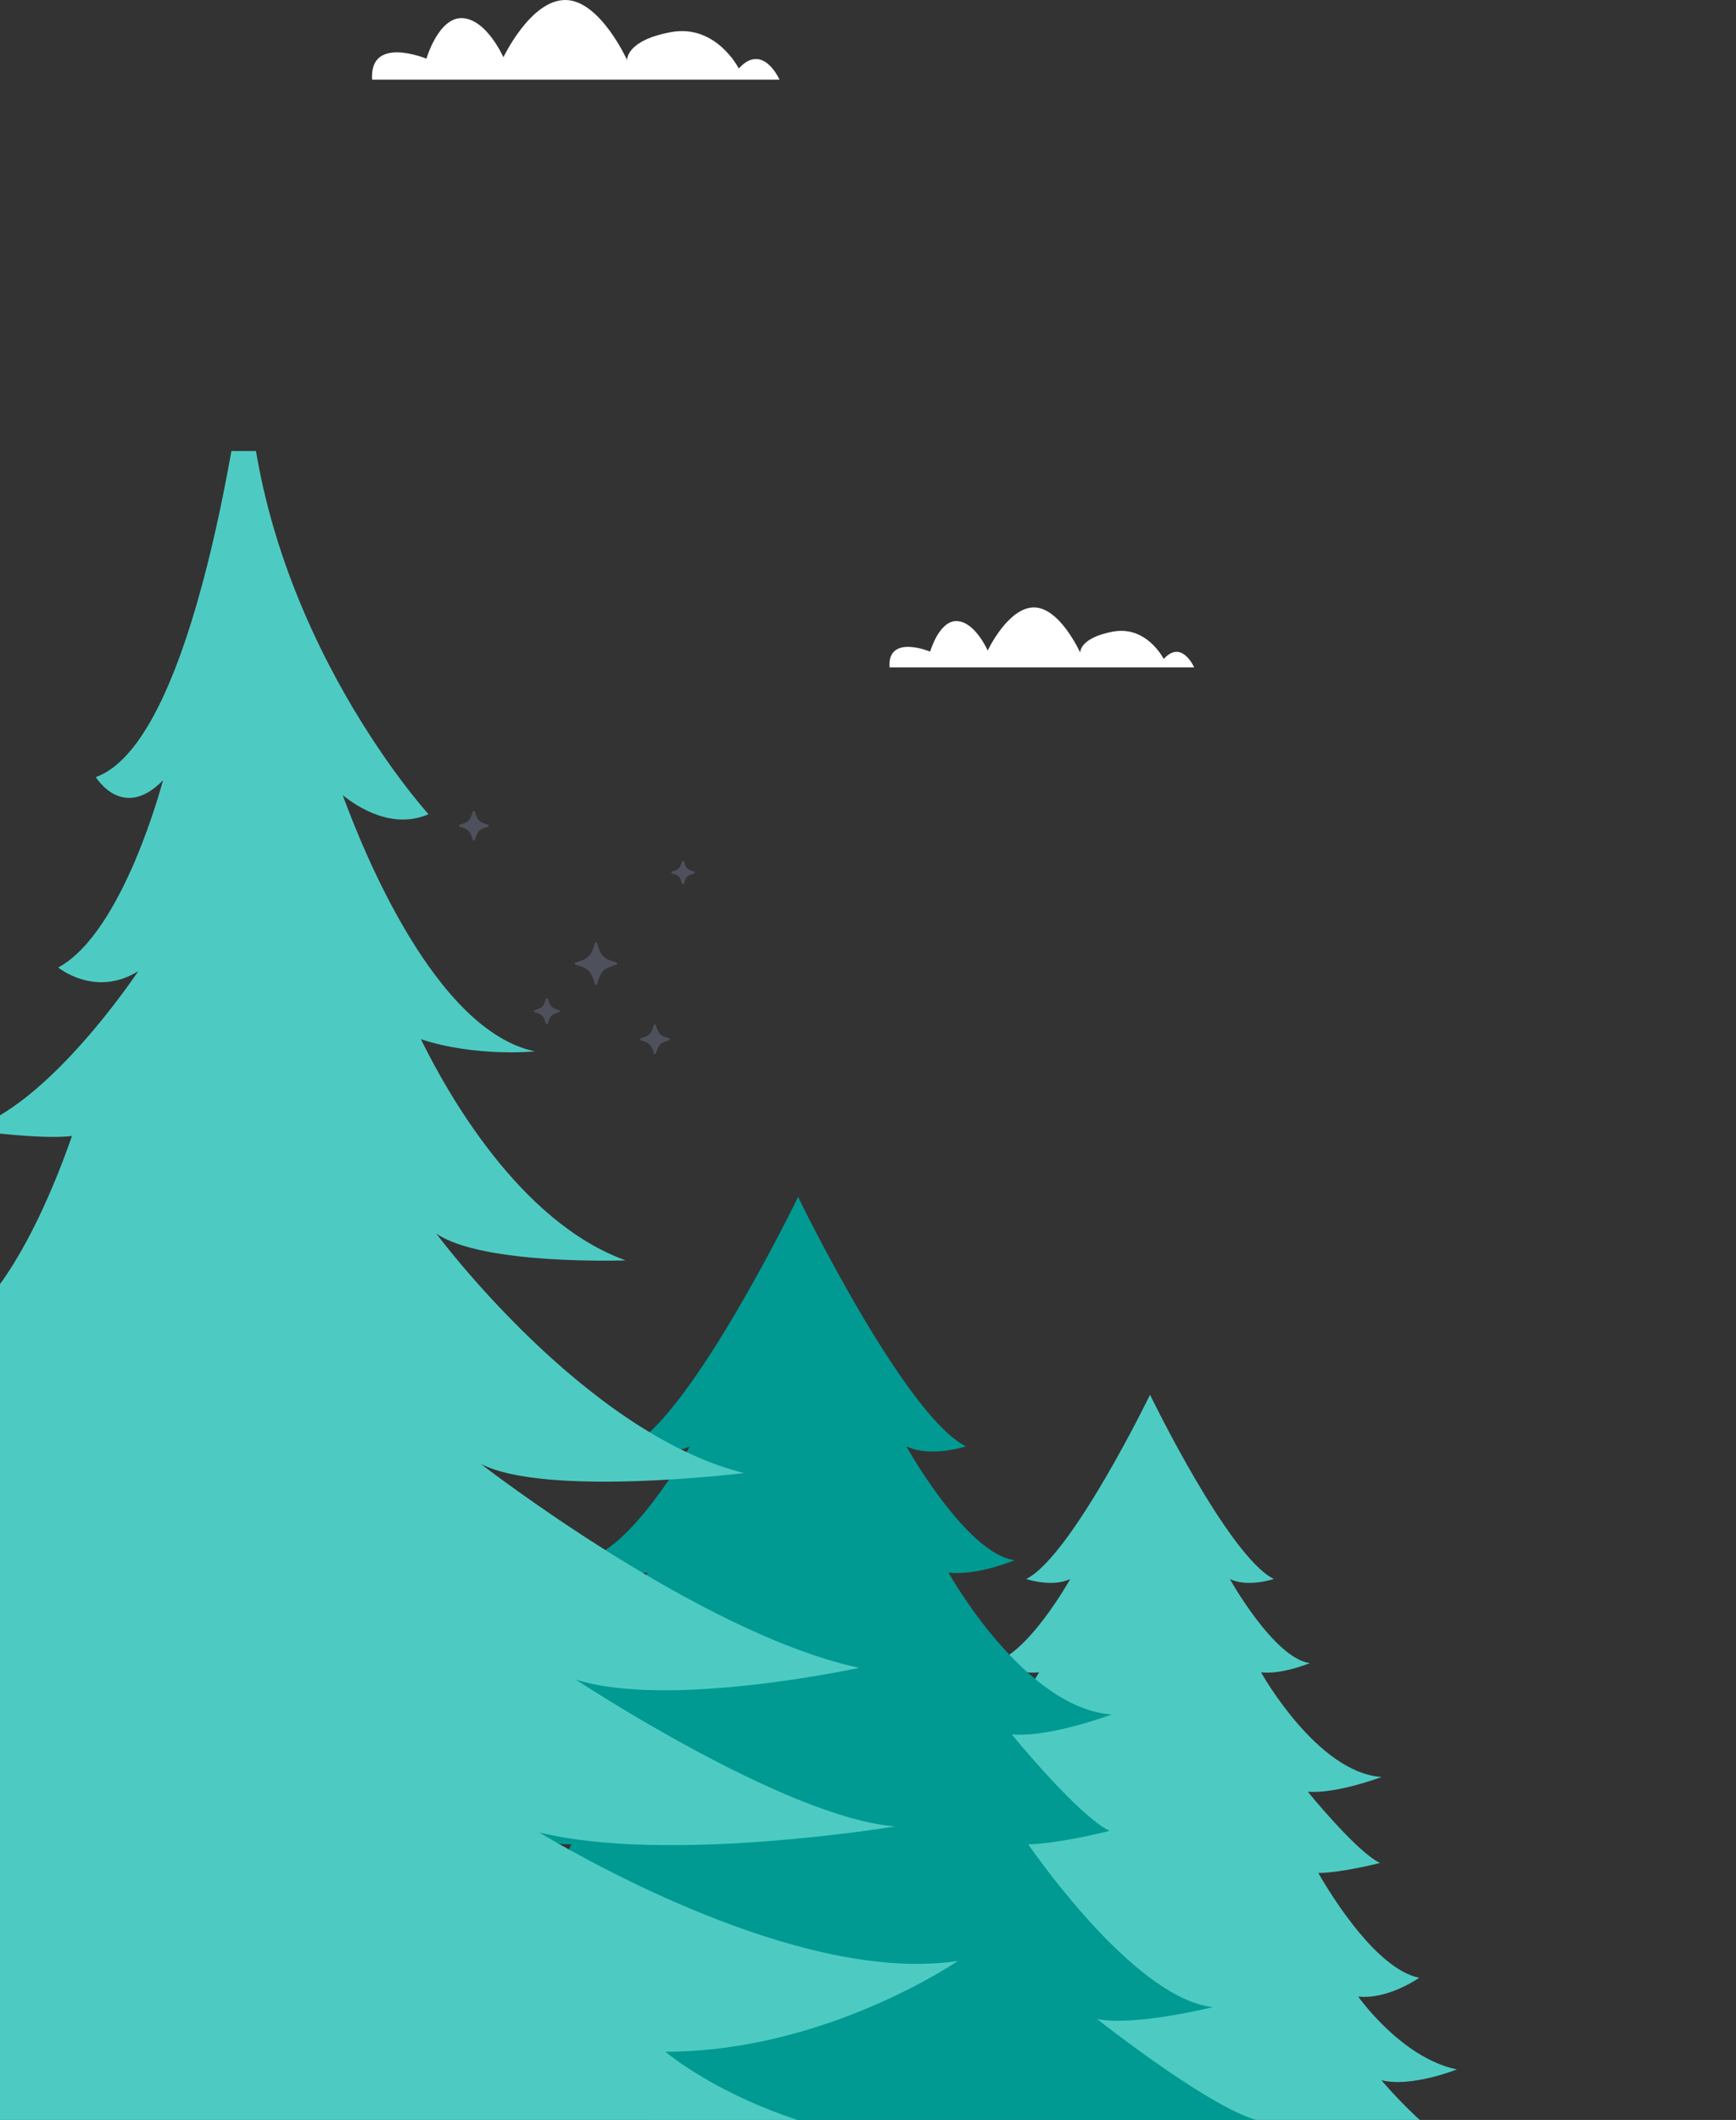 <svg width="308" height="376" viewBox="0 0 308 376" fill="none" xmlns="http://www.w3.org/2000/svg">
<rect x="0" y="0" width="308" height="376" fill="#333333" stroke="none"/>
<g clip-path="url(#clip0_416_90)">
<path d="M261.109 381.425C255.577 381.425 245.082 368.947 245.082 368.947C250.37 370.288 258.465 367.037 258.465 367.037C248.58 364.964 240.973 354.112 240.973 354.112C246.302 354.681 251.794 350.779 251.794 350.779C244.35 349.275 236.499 336.715 233.895 332.204C238.289 332.122 244.838 330.415 244.838 330.415C240.729 328.505 232.024 317.775 232.024 317.775C236.987 318.222 245.123 315.173 245.123 315.173C233.651 314.401 223.726 296.599 223.726 296.599C227.428 297.046 232.39 294.973 232.39 294.973C226.045 294.119 218.194 280.056 218.194 280.056C221.407 281.6 226.004 280.056 226.004 280.056C217.909 276.032 204.038 247.377 204.038 247.377C204.038 247.377 190.126 276.032 182.072 280.056C182.072 280.056 186.668 281.6 189.882 280.056C189.882 280.056 182.031 294.119 175.685 294.973C175.685 294.973 180.648 297.046 184.35 296.599C184.35 296.599 174.424 314.36 162.953 315.173C162.953 315.173 171.088 318.222 176.051 317.775C176.051 317.775 167.305 328.505 163.238 330.415C163.238 330.415 169.99 332.163 174.383 332.204C174.383 332.204 167.672 346.308 164.173 346.43H188.661V381.425H261.109Z" fill="#4DCBC3"/>
<path d="M194.641 358.095C201.434 359.436 215.184 355.981 215.184 355.981C202.045 354.559 185.204 331.106 182.438 327.123C188.377 326.92 196.878 324.725 196.878 324.725C191.346 322.124 179.509 307.613 179.509 307.613C186.221 308.223 197.245 304.077 197.245 304.077C181.705 303.02 168.282 278.918 168.282 278.918C173.326 279.527 179.997 276.723 179.997 276.723C171.414 275.544 160.797 256.522 160.797 256.522C165.15 258.595 171.373 256.522 171.373 256.522C160.431 251.076 141.597 212.3 141.597 212.3C141.597 212.3 122.763 251.076 111.821 256.522C111.821 256.522 118.044 258.636 122.397 256.522C122.397 256.522 111.739 275.544 103.197 276.723C103.197 276.723 109.909 279.527 114.912 278.918C114.912 278.918 101.488 302.98 85.949 304.077C85.949 304.077 96.973 308.182 103.685 307.613C103.685 307.613 91.888 322.164 86.316 324.725C86.316 324.725 95.468 327.082 101.366 327.123C101.366 327.123 92.254 346.226 87.576 346.389L81.312 363.988L107.956 353.949L116.499 381.384H205.339C205.339 381.384 205.461 381.384 205.787 381.384C206.072 381.384 206.519 381.384 207.211 381.384C210.302 381.384 224.865 376.304 224.865 376.304C217.706 376.344 194.641 358.095 194.641 358.095Z" fill="#009A93"/>
<path d="M169.95 347.796C144.078 351.739 108.2 332.432 95.631 324.994C118.533 330.644 158.804 323.937 158.804 323.937C139.156 322.352 102.139 297.884 102.139 297.884C118.695 303.168 152.417 295.811 152.417 295.811C124.065 289.714 85.299 259.637 85.299 259.637C96.851 265.611 131.997 261.262 131.997 261.262C103.685 254.231 77.407 218.788 77.407 218.788C85.583 224.438 111.007 223.544 111.007 223.544C92.132 216.756 79.237 193.629 74.682 184.321C84.526 187.532 94.899 186.475 94.899 186.475C77.244 182.776 64.431 150.951 60.81 141.034C63.536 143.229 69.719 147.171 76.024 144.407C76.024 144.407 43.237 108.436 43.929 60.8C43.929 60.8 36.078 130.994 17 137.823C17 137.823 21.759 145.749 28.919 138.392C28.919 138.392 21.922 165.34 10.329 171.599C10.329 171.599 16.878 177.005 24.526 172.249C24.526 172.249 8.498 196.474 -5.82 200.376C-5.82 200.376 7.319 202.205 12.77 201.473C10.044 209.318 4.593 222.934 -2.729 231.185C-2.729 231.185 -16.803 244.313 -27.339 248.175C-27.339 248.175 -12.614 250.451 -3.461 246.996C-3.461 246.996 -27.014 289.023 -43.244 291.787C-43.244 291.787 -18.268 294.185 -8.79 289.795C-8.79 289.795 -28.274 320.564 -63.42 330.075C-63.42 330.075 -39.298 333.53 -15.624 333.123C-24.735 337.838 -52.559 351.861 -79 360.599C-79 360.599 -59.19 366.574 -35.271 366.574C-35.271 366.574 -49.183 378.605 -74.729 380.759H9.556H56.132H164.905C134.6 378.199 118.044 363.892 118.044 363.892C146.438 363.932 169.95 347.796 169.95 347.796Z" fill="#4DCBC3"/>
<g opacity="0.2">
<path d="M109.377 170.713C109.461 170.737 109.519 170.815 109.519 170.902C109.519 170.99 109.46 171.068 109.377 171.092C107.075 171.754 106.592 172.237 105.93 174.538C105.906 174.623 105.829 174.681 105.741 174.681C105.653 174.681 105.575 174.622 105.552 174.538C104.89 172.237 104.407 171.753 102.105 171.092C102.02 171.068 101.963 170.99 101.963 170.902C101.963 170.815 102.021 170.737 102.105 170.713C104.407 170.051 104.89 169.568 105.552 167.267C105.575 167.182 105.653 167.124 105.741 167.124C105.829 167.124 105.906 167.183 105.93 167.267C106.592 169.568 107.075 170.052 109.377 170.713Z" fill="#B8C9FF"/>
<path d="M94.74 179.35C94.74 179.262 94.798 179.184 94.882 179.161C96.187 178.786 96.462 178.511 96.837 177.206C96.86 177.121 96.938 177.064 97.026 177.064C97.114 177.064 97.191 177.122 97.215 177.206C97.59 178.511 97.865 178.785 99.169 179.161C99.254 179.184 99.312 179.262 99.312 179.35C99.312 179.438 99.253 179.515 99.169 179.539C97.864 179.915 97.59 180.189 97.215 181.494C97.191 181.578 97.114 181.636 97.026 181.636C96.938 181.636 96.86 181.577 96.837 181.494C96.462 180.189 96.187 179.915 94.882 179.539C94.798 179.515 94.74 179.438 94.74 179.35Z" fill="#B8C9FF"/>
<path d="M119.259 154.941C119.174 154.917 119.116 154.839 119.116 154.751C119.116 154.664 119.175 154.586 119.259 154.562C120.416 154.23 120.658 153.987 120.992 152.829C121.015 152.745 121.093 152.687 121.181 152.687C121.269 152.687 121.346 152.745 121.37 152.829C121.703 153.987 121.946 154.229 123.103 154.562C123.188 154.586 123.245 154.664 123.245 154.751C123.245 154.839 123.187 154.917 123.103 154.941C121.946 155.273 121.703 155.516 121.37 156.674C121.346 156.758 121.269 156.816 121.181 156.816C121.093 156.816 121.015 156.757 120.992 156.674C120.658 155.516 120.416 155.273 119.259 154.941Z" fill="#B8C9FF"/>
<path d="M84.26 143.965C84.701 145.499 85.023 145.82 86.556 146.261C86.641 146.285 86.699 146.363 86.699 146.45C86.699 146.538 86.64 146.616 86.556 146.64C85.023 147.081 84.7 147.402 84.26 148.936C84.236 149.02 84.159 149.078 84.071 149.078C83.983 149.078 83.906 149.02 83.882 148.936C83.441 147.402 83.119 147.081 81.585 146.64C81.502 146.616 81.443 146.538 81.443 146.45C81.443 146.363 81.502 146.285 81.585 146.261C83.119 145.82 83.441 145.499 83.882 143.965C83.906 143.88 83.983 143.823 84.071 143.823C84.159 143.823 84.236 143.88 84.26 143.965Z" fill="#B8C9FF"/>
<path d="M116.186 181.699C116.273 181.699 116.351 181.758 116.375 181.841C116.816 183.375 117.137 183.697 118.671 184.137C118.755 184.161 118.813 184.239 118.813 184.327C118.813 184.415 118.755 184.492 118.671 184.516C117.137 184.957 116.816 185.279 116.375 186.812C116.351 186.897 116.273 186.954 116.186 186.954C116.098 186.954 116.02 186.896 115.996 186.812C115.555 185.279 115.234 184.957 113.7 184.516C113.616 184.492 113.558 184.415 113.558 184.327C113.558 184.239 113.616 184.161 113.7 184.137C115.234 183.697 115.556 183.375 115.996 181.841C116.02 181.757 116.098 181.699 116.186 181.699Z" fill="#B8C9FF"/>
</g>
<g clip-path="url(#clip1_416_90)">
<path d="M157.817 118.37H211.872C211.872 118.37 209.671 113.334 206.468 116.876C206.468 116.876 203.463 110.907 197.458 112.026C191.452 113.145 191.65 115.758 191.65 115.758C191.65 115.758 188.047 107.733 183.443 107.733C178.839 107.733 175.236 115.382 175.236 115.382C175.236 115.382 173.035 110.346 169.832 110.157C166.629 109.971 165.026 115.568 165.026 115.568C165.022 115.568 157.414 112.398 157.817 118.37Z" fill="white"/>
</g>
</g>
<g clip-path="url(#clip2_416_90)">
<path d="M66.023 14.127H138.299C138.299 14.127 135.356 7.439 131.073 12.143C131.073 12.143 127.056 4.215 119.026 5.701C110.996 7.187 111.261 10.657 111.261 10.657C111.261 10.657 106.444 0 100.287 0C94.131 0 89.314 10.159 89.314 10.159C89.314 10.159 86.37 3.47 82.088 3.219C77.805 2.972 75.662 10.406 75.662 10.406C75.657 10.406 65.483 6.195 66.023 14.127Z" fill="white"/>
</g>
<defs>
<clipPath id="clip0_416_90">
<rect width="386.482" height="320" fill="white" transform="translate(-79 80)"/>
</clipPath>
<clipPath id="clip1_416_90">
<rect width="54.072" height="10.637" fill="white" transform="translate(157.8 107.733)"/>
</clipPath>
<clipPath id="clip2_416_90">
<rect width="72.299" height="14.127" fill="white" transform="translate(66)"/>
</clipPath>
</defs>
</svg>
